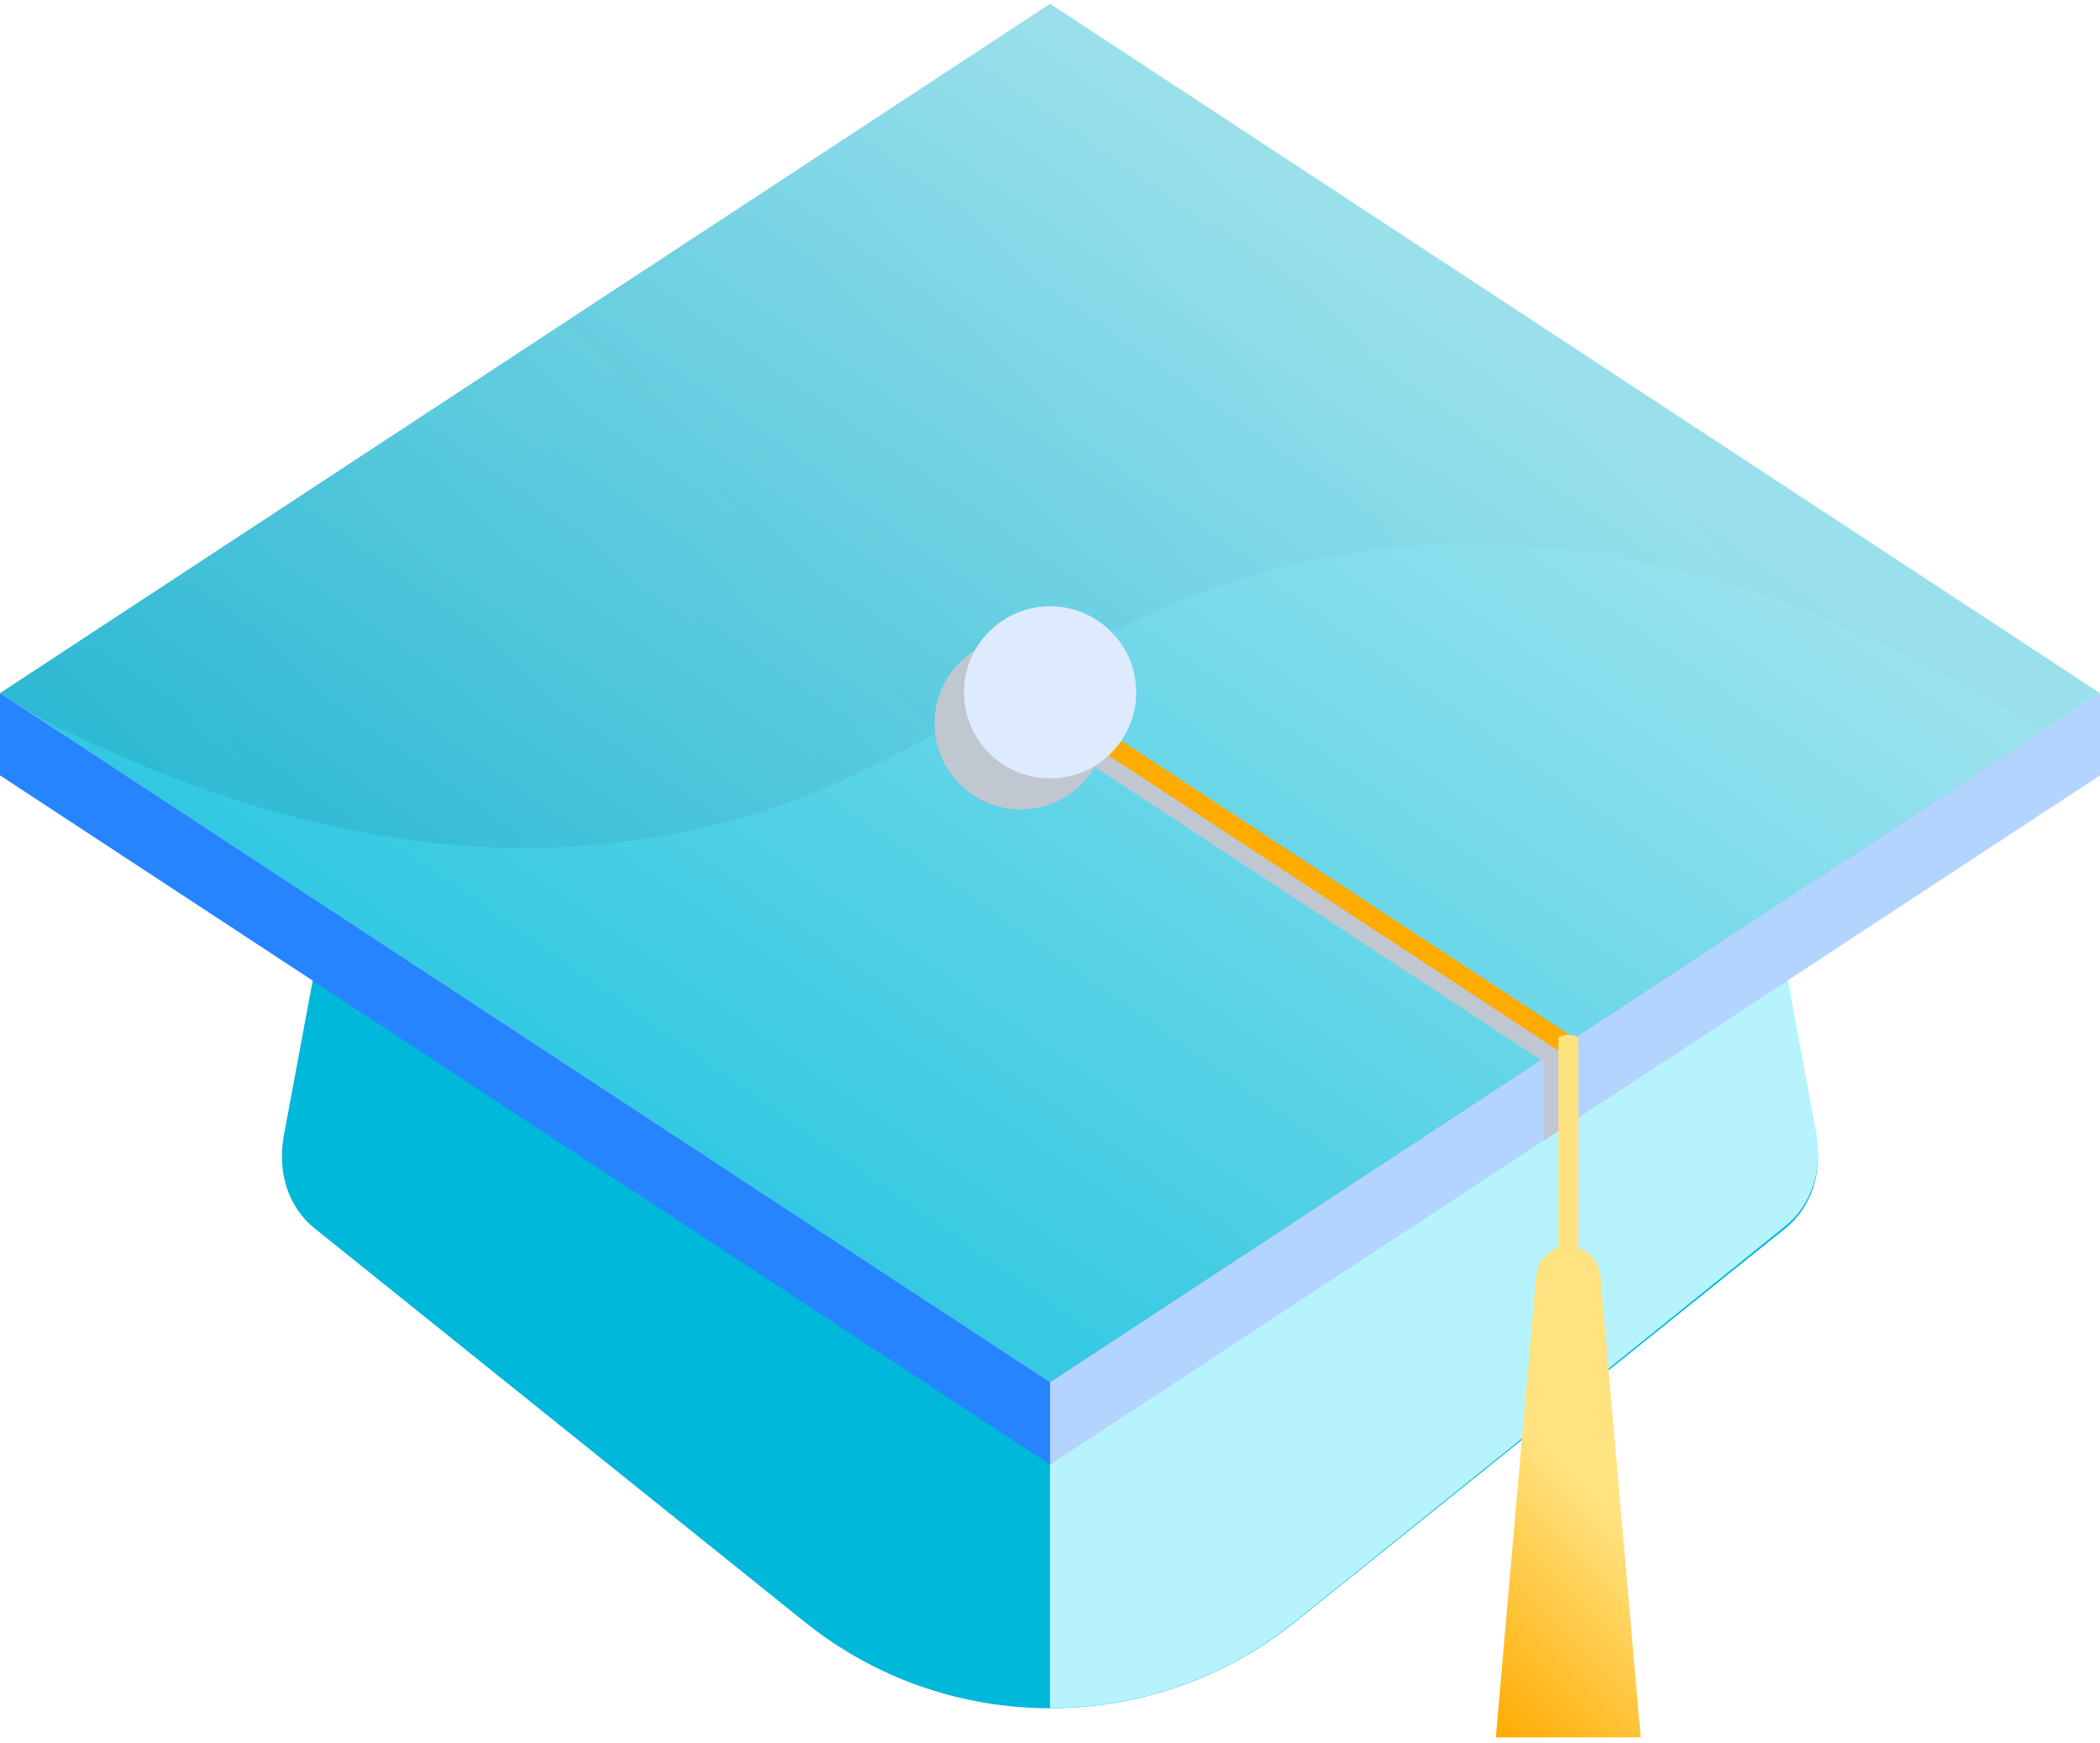 <svg width="300" height="249" viewBox="0 0 300 249" fill="none" xmlns="http://www.w3.org/2000/svg">
<g clip-path="url(#clip0_305_5092)">
<path d="M248.351 136.193L149.999 208.843L51.647 136.193L46.15 132.124L40.556 162.186C39.572 167.459 41.193 172.47 44.917 175.459L114.995 231.736C135.419 248.137 164.566 248.137 184.989 231.736L255.067 175.473C258.792 172.483 260.412 167.473 259.428 162.2L253.834 132.138L248.337 136.207L248.351 136.193Z" fill="#00B8D9"/>
<path d="M253.849 131.598L248.352 135.695L150 209.189V244.013C162.393 244.013 174.785 239.902 185.004 231.653L255.082 175.127C258.806 172.124 260.426 167.099 259.443 161.798L253.849 131.598V131.598Z" fill="#B6F3FC"/>
<path d="M300.001 99.017V110.768L150.015 209.231V197.467L291.042 104.886L300.001 99.017Z" fill="#B3D4FF"/>
<g style="mix-blend-mode:multiply">
<path d="M220.507 162.947L223.276 161.134V150.906C223.276 150.421 223.013 150.02 222.639 149.771L220.507 151.169V162.933V162.947Z" fill="#C1C7D0"/>
</g>
<path d="M291.042 104.885L150.015 197.466L8.96 104.885L150.015 12.29L291.042 104.885Z" fill="#998DD9"/>
<path d="M300 99.017L291.041 104.885L150.014 197.466L8.959 104.885L0 99.017L150.014 0.54L300 99.017Z" fill="url(#paint0_linear_305_5092)"/>
<g style="mix-blend-mode:multiply">
<path d="M222.667 149.771L148.048 100.775C147.411 100.359 146.552 100.539 146.137 101.176C145.721 101.813 145.901 102.671 146.538 103.086L220.174 151.432L222.694 149.785L222.667 149.771Z" fill="#C1C7D0"/>
</g>
<path opacity="0.1" d="M0 99.017L4.209 101.771C41.346 121.134 70.756 123.321 93.174 119.681C135.793 112.761 151.108 85.19 193.561 78.906C229.106 73.647 262.905 86.394 291.734 104.442L300 99.031L150.014 0.54L0 99.017Z" fill="url(#paint1_linear_305_5092)"/>
<path d="M150.014 197.466V209.231L0 110.767V99.017L8.959 104.885L150.014 197.466Z" fill="#2684FF"/>
<g style="mix-blend-mode:multiply">
<path d="M145.805 115.626C152.596 115.626 158.101 110.123 158.101 103.335C158.101 96.547 152.596 91.045 145.805 91.045C139.015 91.045 133.51 96.547 133.51 103.335C133.51 110.123 139.015 115.626 145.805 115.626Z" fill="#C1C7D0"/>
</g>
<path d="M224.052 150.754C223.789 150.754 223.526 150.685 223.291 150.533L148.671 101.55C148.034 101.135 147.854 100.277 148.27 99.64C148.685 99.003 149.544 98.823 150.181 99.239L224.8 148.221C225.437 148.636 225.617 149.494 225.201 150.131C224.938 150.533 224.495 150.754 224.038 150.754H224.052Z" fill="#FFAB00"/>
<path d="M150.014 111.197C156.805 111.197 162.31 105.694 162.31 98.906C162.31 92.118 156.805 86.615 150.014 86.615C143.223 86.615 137.718 92.118 137.718 98.906C137.718 105.694 143.223 111.197 150.014 111.197Z" fill="#DEEBFF"/>
<path d="M224.057 179.946C223.278 179.946 222.642 179.72 222.642 179.443V148.344C222.642 148.068 223.278 147.842 224.057 147.842C224.835 147.842 225.472 148.068 225.472 148.344V179.443C225.472 179.72 224.835 179.946 224.057 179.946Z" fill="#FFE380"/>
<path d="M234.408 248.313H213.68L219.454 182.251C219.661 179.871 221.655 178.058 224.037 178.058C226.419 178.058 228.412 179.885 228.62 182.251L234.394 248.313H234.408Z" fill="url(#paint2_linear_305_5092)"/>
</g>
<defs>
<linearGradient id="paint0_linear_305_5092" x1="56.115" y1="228.777" x2="192.086" y2="34.532" gradientUnits="userSpaceOnUse">
<stop stop-color="#00BCDC"/>
<stop offset="1" stop-color="#9CE3EE"/>
</linearGradient>
<linearGradient id="paint1_linear_305_5092" x1="55.414" y1="182.465" x2="296.71" y2="-30.58" gradientUnits="userSpaceOnUse">
<stop stop-color="#091E42"/>
<stop offset="0.22" stop-color="#091E42" stop-opacity="0.65"/>
<stop offset="0.51" stop-color="#091E42" stop-opacity="0.29"/>
<stop offset="0.77" stop-color="#091E42" stop-opacity="0.07"/>
<stop offset="1" stop-color="#091E42" stop-opacity="0"/>
</linearGradient>
<linearGradient id="paint2_linear_305_5092" x1="203.406" y1="238.044" x2="244.679" y2="196.753" gradientUnits="userSpaceOnUse">
<stop stop-color="#FFAB00"/>
<stop offset="0.59" stop-color="#FFE380"/>
</linearGradient>
<clipPath id="clip0_305_5092">
<rect width="300" height="248.201" fill="white"/>
</clipPath>
</defs>
</svg>
